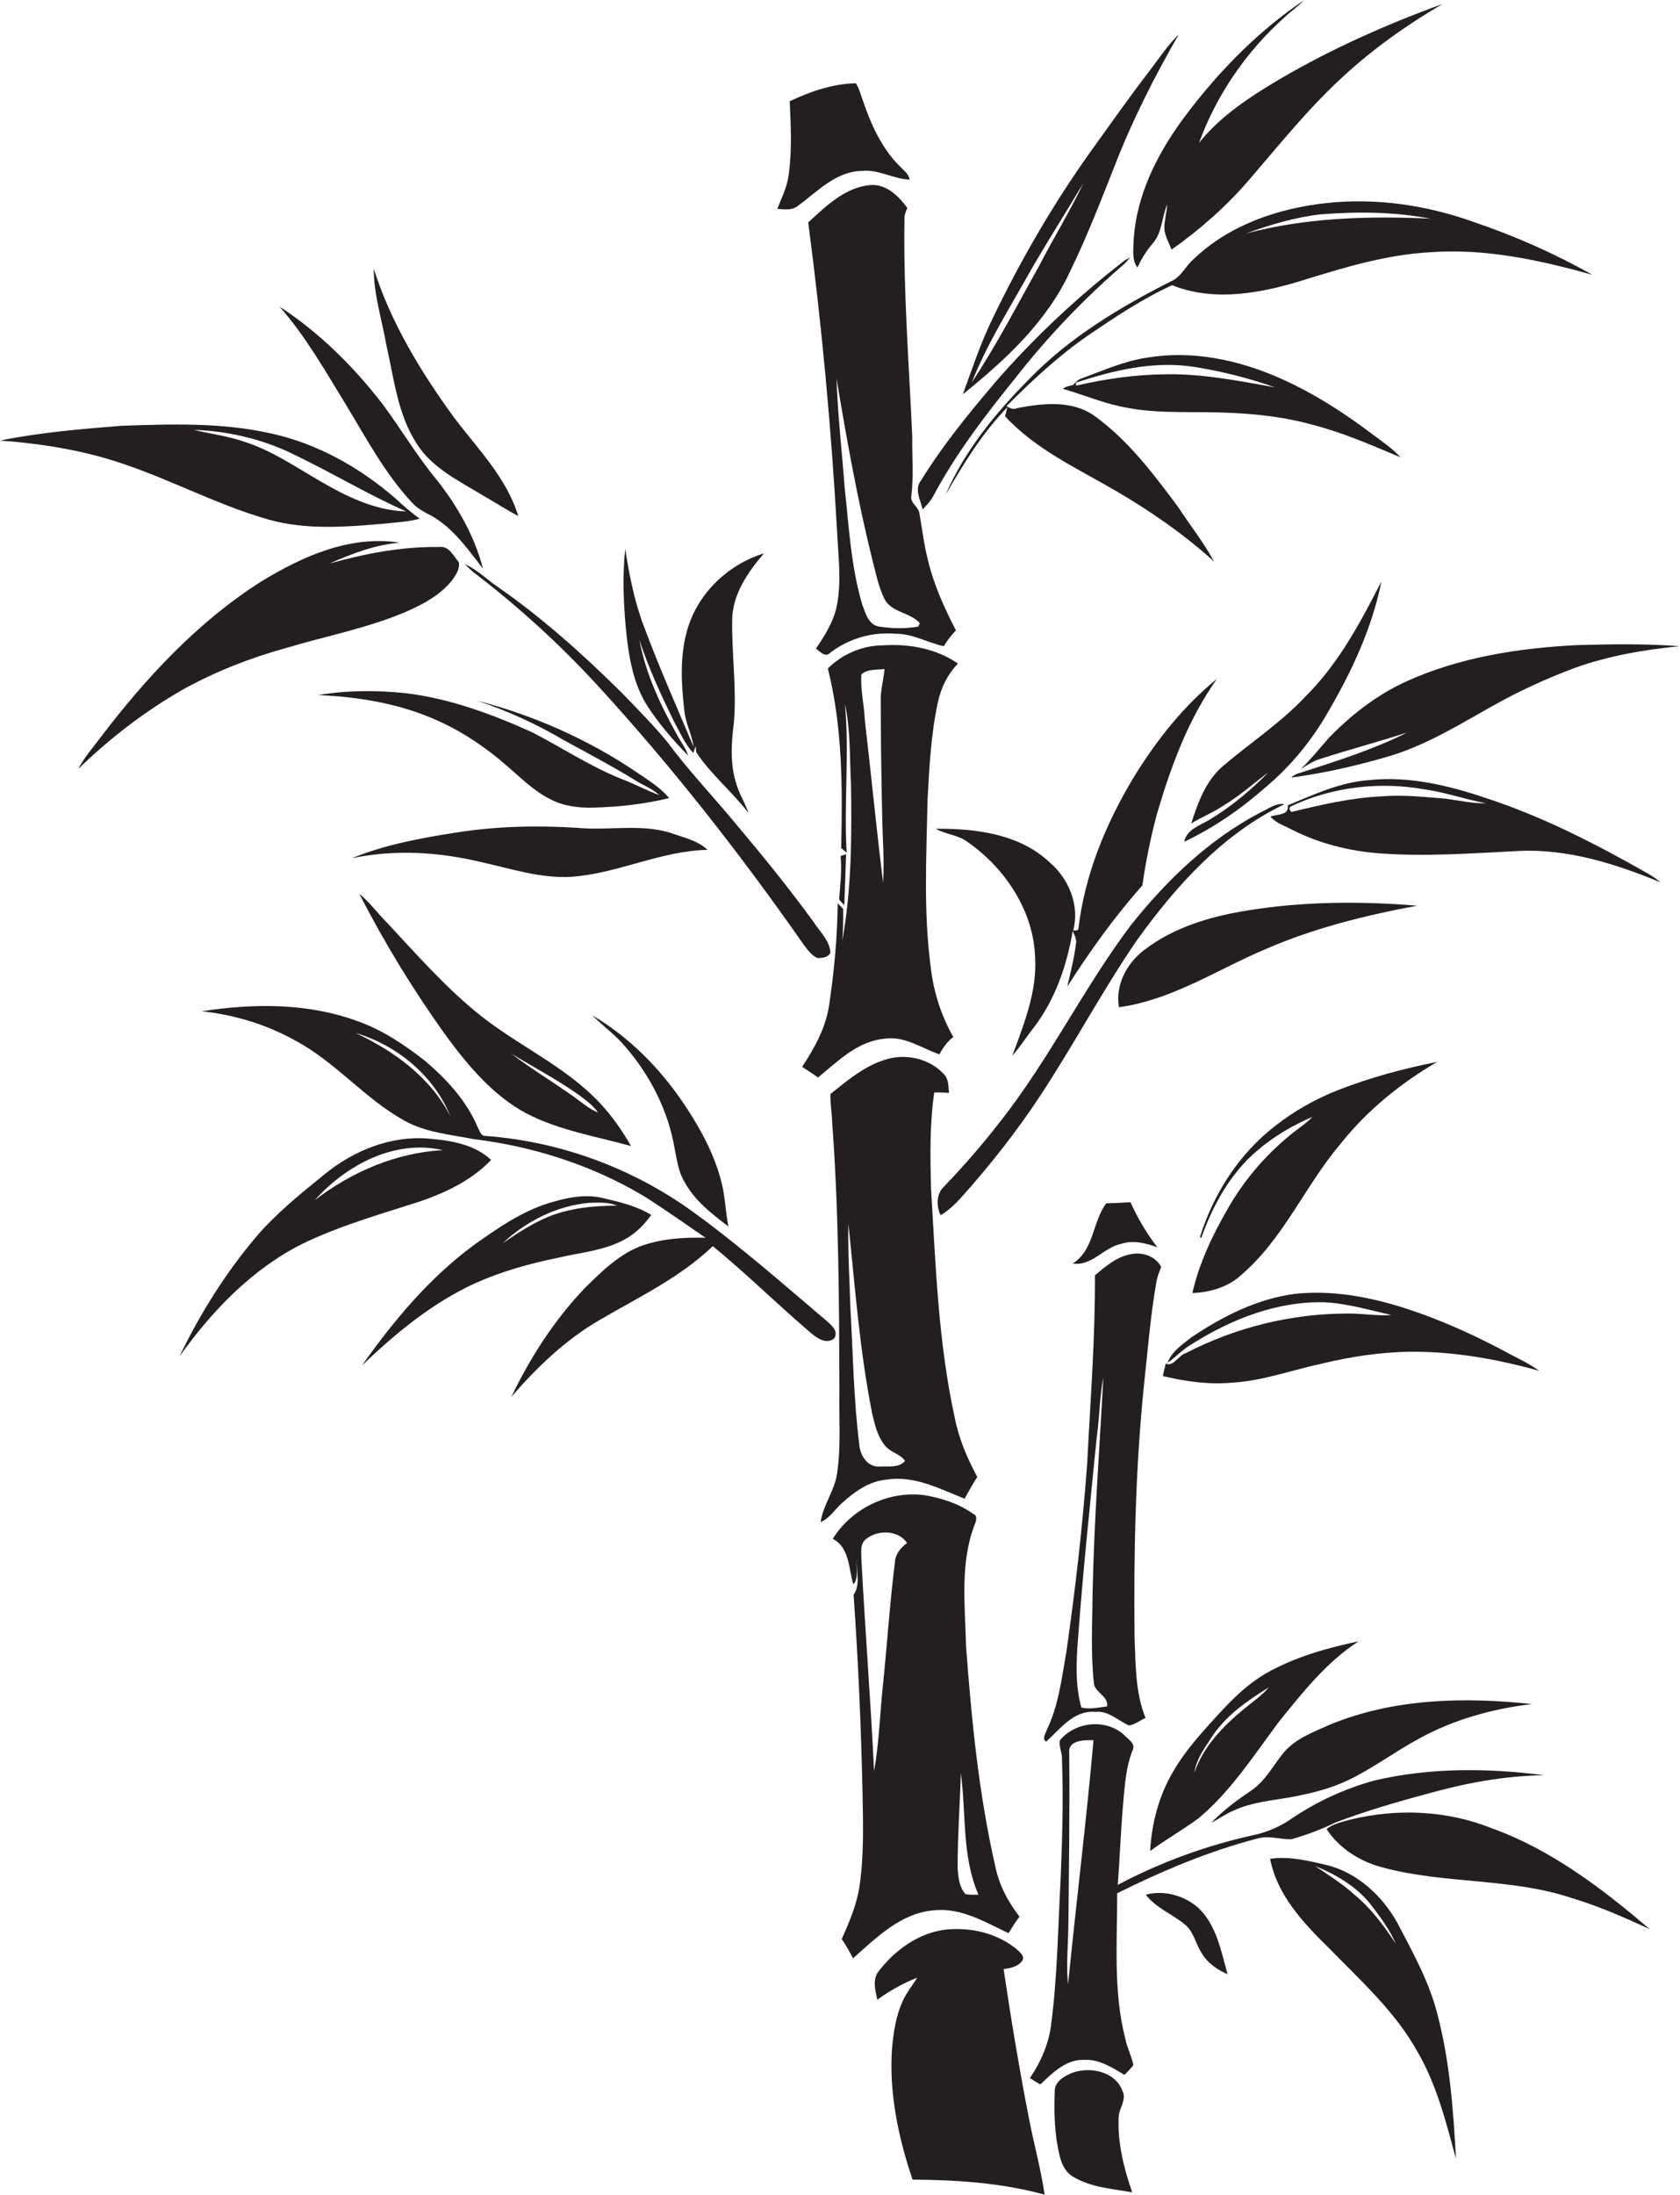 <?xml version="1.0" encoding="utf-8"?>
<!-- Generator: Adobe Illustrator 19.2.0, SVG Export Plug-In . SVG Version: 6.00 Build 0)  -->
<svg version="1.1" id="Layer_1" xmlns="http://www.w3.org/2000/svg" xmlns:xlink="http://www.w3.org/1999/xlink" x="0px" y="0px"
	 viewBox="0 0 581.2 758.7" style="enable-background:new 0 0 581.2 758.7;" xml:space="preserve">
<style type="text/css">
	.st0{fill:#231F20;}
</style>
<g>
	<path class="st0" d="M393.5,92.5c1.4-3.1,3.2-5.9,5.4-8.5c3.2-3.7,3-8.9,4.9-13.3c-0.2,2.8-1,5.5-1,8.3c0.2,2.6,1.6,4.9,2.5,7.3
		c9.9-7,19-15,26.9-24.2c10.5-12.2,20.5-24.7,32.4-35.6C475,16.9,486.7,8.6,499,1.4c-19.3,7-38.2,15.4-56,25.8
		c-10.3,6.1-20.6,12.7-28.2,22.2c6.1-16.7,16.5-31.8,29.8-43.6c2.1-2,4.5-3.6,6.5-5.7c-15.9,10.7-29.5,24.6-41,39.9
		c-9.4,12.5-17,27.2-17.9,43C392.1,86.2,391.5,89.8,393.5,92.5z"/>
	<path class="st0" d="M370.4,93.4c5.7-11.7,10.4-23.9,15.2-36c6.1-15.8,13.8-30.9,22.2-45.5c-3.9,3.8-6.9,8.4-10.2,12.7
		c-7,9.1-13.6,18.5-20.3,27.8c-13,18.2-24.3,37.7-34,57.9c-4.1,8.4-7,17.3-10.2,26C347.9,124.4,362.4,111,370.4,93.4z M354.3,97.5
		c6.5-11.6,13.7-22.8,20.5-34.2c-4.6,9.7-10.3,18.9-15.2,28.4c-7.6,13.6-14.8,27.5-23.4,40.5C341,120,347.9,108.8,354.3,97.5z"/>
	<path class="st0" d="M276,71.2c6.7-4.9,13.1-11.9,22-12.1c5.8-0.7,11,2.8,16.7,3c-0.3-2-2-3.1-3.3-4.5c-6.3-6.2-10-14.4-12.8-22.6
		c-0.8-2.1-1.3-4.3-2.5-6.2c-7.9,0.1-15.7,2.8-22.9,6.2c0.4,8.3,0.8,16.8-0.3,25.1c-0.5,4.3-2.4,8.1-4,12.1
		C271.3,72.4,274,72.8,276,71.2z"/>
	<path class="st0" d="M312.9,75.9c-0.1-1.4,0.4-2.7,1-4c-3.1-4.2-7.4-8.5-13.1-7.9c-8.6,0.9-15.1,7.3-21.2,12.9
		c4.7,35.5,8,71.3,10,107c0.4,8.5,1.6,17-0.1,25.5c-1.1,5.5-4.1,10.2-7.2,14.8c1.5,1.2,3.3,3.3,5.1,1.3c6.4-4.8,14.4-7.1,22.4-6.4
		c5.9-0.1,11.1,3.1,16.7,4.3c1.2-2,2.6-3.8,4.2-5.5c-4.1-7.9-7.8-16.1-9.8-24.8c-1.3-5.1-1.9-10.4-2.8-15.5
		c-0.3-2.5-3.4-3.7-2.8-6.3c0.8-6.7,0.2-13.5,0.3-20.2C314.5,126,312.5,101,312.9,75.9z M318.2,215.4c-0.1,0.3-0.4,0.9-0.5,1.2
		c-4.5,0.8-9.1,0.7-13.6,0c-3.7-0.6-4.7-4.7-5.8-7.6c-3.9-13.1-4.6-26.9-6.1-40.5c-0.9-12.5-2.4-25-2.8-37.6
		c3.5,20.8,7.2,41.7,12.3,62.2c1.2,4.6,2.1,9.4,4.2,13.8C308.3,211.8,314.8,211.6,318.2,215.4z"/>
	<path class="st0" d="M458.9,70.2c-16.8,1.8-33.8,7.6-46.2,19.6c-2.7,2.4-4.2,6.1-7.7,7.5c-17.7,9-35.1,19.4-49,33.8
		c-11.6,11.7-22.3,24.7-28.9,40c6.2-10.7,12.7-21.4,21.4-30.3c-0.2,0.8-0.6,2.3-0.8,3.1c10.7,11.6,25.2,18.1,38.5,25.9
		c12,7,23.5,15,33.8,24.3c-3.6-6.6-8.3-12.5-12.4-18.8c-8.5-11.4-17.2-23-28.8-31.4c-7.8-5.7-18.1-4.5-27-2.8
		c-1.3,0.7-2.5-0.1-3.6-0.7c8.8-8.8,18-17.4,28.3-24.5c9.3-6.3,18.7-12.6,29-17.3c15,6,31.7,2.6,46.5-2.1
		c13.9-4.3,28.1-8.5,42.8-9.3c19-1.4,37.9,2.7,56.1,7.8c-13-7.3-26.7-13.4-40.9-18.2C493.9,71,476.2,68.3,458.9,70.2z M494.9,75.6
		c-21.3-1-43-0.4-63.8,5.1c8.3-3,16.9-5.6,25.8-6.6C469.6,73.1,482.4,73.2,494.9,75.6z"/>
	<path class="st0" d="M322.7,171.8c7.9-14.9,18.2-28.3,28.8-41.4c11.2-14.3,23.8-27.4,37.5-39.2c0.7-0.7,1.4-1.5,2-2.3
		c-0.5,0.3-1.5,0.9-2,1.2c-16.3,12.6-31.4,26.7-44.9,42.3c-9.1,10.7-18,21.6-25.4,33.6c-2.5,3-0.3,6.8,0.5,10.1
		C320.5,174.7,321.8,173.4,322.7,171.8z"/>
	<path class="st0" d="M144.3,153.6c5.5,8.5,15,12.9,23.3,18c3.9,2.2,7.7,4.7,11.7,6.8c-4.1-13.4-14.2-23.4-22.4-34.3
		c-11.4-15.7-21.7-32.6-27.6-51.2c0,8.9,2.8,17.5,4.3,26.1C136.3,130.7,137.5,143.3,144.3,153.6z"/>
	<path class="st0" d="M142.4,173.6c1.4,1.6,3.2,2.8,5.1,3.8c8.5,4,14,12,19.6,19.2c-2.9-11.2-8.8-21.6-16-30.7
		c-6.9-8.3-12.4-17.7-18.9-26.4c-10-12.9-21.8-24.6-35.5-33.5c9.1,10.3,15.9,22.4,23.1,34.1C126.8,151.7,133.2,163.7,142.4,173.6z"
		/>
	<path class="st0" d="M484.5,158.1c-2.8-3.1-6.3-5.4-9.6-7.9c-10.3-7.8-21.3-14.8-33.1-19.9c-14-6-29.5-9.2-44.7-6.7
		c-7.9,1.1-15.2,4.4-22.6,7.1c-1.4,0.4-2.4,1.4-3.3,2.4c-1.2,0.3-2.5,0.5-3.5,1.3c7.5,2.2,14.7,5.3,22.4,6.6c8.9,1.7,18,1.4,27,1.5
		c12.4,0.1,24.9,1,36.8,4.3C464.5,149.5,474.5,153.9,484.5,158.1z M403,129.4c-10.4,0.1-20.6,1.6-30.7,3.9l-0.1-1
		c13-4.3,26.9-7.6,40.7-5.5c9.6,1.5,19.1,3.9,28.2,7.1C428.6,131.7,415.9,129.1,403,129.4z"/>
	<path class="st0" d="M93.2,179.7c12.7,3.5,26,2.5,38.9,1.4c4.4-0.5,8.8-0.6,13.1-1.8c-3-2.1-5.8-4.6-8.5-7.1
		c-12.3-10.6-26.8-18.8-42.7-22.3c-17.1-3.9-34.7-3.3-52-2.7c-14,1.1-28.1,2.3-42,5.1c12.3,0.9,24.6,2.7,36.4,6.1
		C55.9,164,73.7,174.2,93.2,179.7z M100.4,156.5c13.5,6.4,26.4,14.2,40.1,20.3c-10.8-0.3-20.7-5.2-29.8-10.5
		c-8.5-4.9-16.7-10.6-26.2-13.6c-5.7-2-11.7-2.7-17.5-4.1C78.5,149,90,151.6,100.4,156.5z"/>
	<path class="st0" d="M99,224c14-4.2,28.6-6.9,42.1-12.8c5.7-2.5,11.4-5.7,15.3-10.6c1.3-1.8,2.8-3.9,2.3-6.3
		c-1.9-2.1-3.3-5.7-6.8-5.2c-12.9-0.2-25.6,2.3-37.9,5.7c7.8-3.4,15.8-6.5,24.3-7.2c-17.2-2.7-33.9,4.8-48.2,13.6
		c-21.8,13.9-39.7,33.2-55.3,53.7c-2.7,3.6-5.7,7-7.7,10.9c10.9-10.6,23-19.9,36.3-27.5C74.6,232.1,86.7,227.4,99,224z"/>
	<path class="st0" d="M223.6,243.5c4.1,6.4,9.1,12.3,14.5,17.7c-0.8-2.4-2.3-4.3-3.5-6.5c-5.9-10.5-11.2-21.6-13.4-33.5
		c3.1,9.6,7.4,18.8,11.8,27.9c2.1,3.8,3.8,7.9,6.8,11.2c0.2-0.6,0.7-1.8,0.9-2.4c0,0.6,0.1,1.7,0.2,2.2c5.1,7.7,12.4,13.6,18,20.9
		c-1.1-3.4-3.1-6.4-4.1-9.8c-2.3-6.9-1.8-14.4-0.9-21.5c1-11.9-0.8-23.7-0.6-35.6c0.2-8.8,5.5-16.4,11-22.8
		c-12.5,3.8-23.1,14-26.6,26.7c-2.6,9.1-2,18.8-0.9,28.1c0.5,4.2,2.6,8,3.2,12.2c-5.9-14-12.1-27.9-17.4-42.2
		c-3.2-8.5-4.9-17.4-6.3-26.3c-1,9.1-0.6,18.3,0.2,27.3C217.4,226.2,218.8,235.6,223.6,243.5z"/>
	<path class="st0" d="M160.8,195c0.9,0.9,1.8,1.8,2.7,2.6c15.4,11.7,29.8,24.8,42.9,39c26,28.3,49.8,58.7,71.8,90.2
		c1.3,1.7,2.6,3.5,4.6,4.4c1.6,0,3.8-0.2,4.5-1.9c-0.3-4.3-3.8-7.3-6-10.8c-8.4-11.5-17.3-22.5-26.5-33.4
		c-7.8-9.5-16.4-18.4-23.7-28.3c-4.9-6-10.4-11.5-15.8-17.1c-13.6-13.5-28-26.4-43.8-37.3C168,199.9,164.8,196.8,160.8,195z"/>
	<path class="st0" d="M477.9,201c-7.2,14.1-14.8,28.4-26.2,39.7c-8.6,9.2-19.2,16.1-28.7,24.2c-5.9,5.1-8.6,12.6-10.9,19.8
		c3.6-2.3,7.7-3.8,11.3-6.3c5.5-3.3,10.3-7.6,15.4-11.4c-6.1,6.2-12.9,11.9-20.4,16.4c-3.3,2-7.9,3.3-8.7,7.6
		c10.3-4.9,19.7-11.4,28.2-18.9c8.6-7.2,15.8-16,21.4-25.7C467.6,232.2,474.7,217.1,477.9,201z"/>
	<path class="st0" d="M286.9,347.1c-1.1,7.9-5,15.1-9.4,21.7c1.8,1.2,3.7,2.4,5.5,3.7c6.8-5.6,13.6-12.5,22.9-13.4
		c6.9-1.1,12.8,3.2,19.1,5.4c1.2-2.3,2.7-4.4,4.8-6c-4.1-7.2-6.7-15.2-7.7-23.3c-2.7-19.5-1.6-39.3-1.2-59
		c0.6-11.2,1.2-22.6,3.6-33.6c1.1-5,3.4-9.6,6.9-13.2c-7.5-5.2-16.9-6.9-25.9-6.3c-7.1,0-14.1,3-19.1,8c5.1,20.3,5.1,41.4,4.6,62.1
		c0.6,0.5,1.3,1,1.9,1.6c-1-17.1,1-34.3-0.6-51.5c2,9.1,1.6,18.5,2.1,27.8c0.3,18.1,0.2,36.3-3,54.1c0.3-3.7,0.3-7.4,0.3-11
		c-0.6-0.6-1.3-1.3-1.9-1.9C289.7,323.8,288.6,335.5,286.9,347.1z M298,233.1c2.2-1.9,5.4-1.5,8-1.8c-0.3,3.6-1.4,7.2-1.3,10.8
		c0,13.3,0.2,26.6,0.5,39.9c0.1,7.7,0.8,15.4,0.3,23.1c-2.3-18.6-4.1-37.3-6.3-56C299,243.8,297.6,238.4,298,233.1z"/>
	<path class="st0" d="M485.8,235.9c-9.8,4.6-18.4,11.3-25.9,19c-3.3,3.7-6.3,7.5-9.9,11c2.2-1.4,4.4-2.9,6.9-3.6
		c10-3.2,20.1-5.9,30-9.1c-11.8,5.9-24.4,9.9-36.9,13.9c-1.3,0.3-2.4,0.9-3.4,1.7c11.7-1.5,23.2-4.2,34.4-7.5
		c12.5-3.8,23.7-10.7,35.1-17.1c9.2-5.2,18.8-9.6,28.7-13.3c11.7-4.2,24-6.3,36.3-7.5c-11.7-0.9-23.4-0.7-35.1-0.4
		C525.5,224,504.6,227.2,485.8,235.9z"/>
	<path class="st0" d="M363,298c-10.5-9.8-25.6-11.6-39.3-11.5c3.5,2,7.9,2.1,11.2,4.7c12.9,9,22.7,23.8,23.2,39.8
		c0.7,11.9-3.9,23.1-7.9,34c2.8-3.2,5-6.7,7.6-10c7.3-9.6,11.3-21.3,13.3-33.1c0.6,1.2,1.2,2.5,1.2,3.8c-0.6,5.2-1.9,10.3-3.1,15.4
		c7.8-12.2,16.3-24.1,26-35c1.2-8.4,2.9-16.7,5.1-24.9c4.8-16.3,10.8-32.6,20.7-46.5c-11.5,9.3-20.8,21.1-28.6,33.7
		c-9.7,16-17.1,33.8-19.3,52.5c-0.1,1-1.1,0.8-1.8,0.7C373.6,312.9,369.7,303.7,363,298z"/>
	<path class="st0" d="M184,253.1c-14-6.3-28.6-11.7-43.9-13.5c-10-1-20.2-1-30,0.7c14.2,0.6,28.6,3,41.7,9
		c8.6,3.9,16.4,9.2,23.5,15.4c4.9,4.2,9.5,8.9,15.3,11.7c4.4,2.3,9.5,2.9,14.4,2.8c8.9-0.2,17.9-1.2,26.5-3.3
		c-3-3.6-7.1-6.1-10.9-8.7c-16.9-11.5-35.9-19.9-55.6-25c10.5,3.5,20.6,8.1,30.1,13.7c8.4,4.6,16.8,9,24.9,14c2.7,1.7,5.8,2.8,8.1,5
		c-4.5-1.7-8.8-4-13.3-5.7C204.1,264.9,194.3,258.4,184,253.1z"/>
	<path class="st0" d="M514.1,275.9c-13-4.4-26.8-7.7-40.6-6.2c-9.9,0.7-19,5-28,8.7c0.6,3.6-3.8,3-6,3.9c2,2.3,5,3.2,7.6,4.6
		c9.3,4.7,19.6,7.3,30,8.1c16,1.2,32,0,48-0.8c17.1-0.9,33.7,4.4,49.3,10.8c-1.3-1.2-2.8-2.1-4.3-3
		C552.2,291.8,533.7,282.3,514.1,275.9z M500,276.1c-7.3-0.6-14.7-1.4-22.1-0.8c-10.5,0.5-20.9,2.9-31.1,5.4
		c-0.8-0.7-0.9-1.3-0.3-1.9c14.3-6.8,30.8-8.7,46.4-5.9c7.2,1,14.1,3.5,21.2,4.8C509.4,277.8,504.7,276.7,500,276.1z"/>
	<path class="st0" d="M436,280.9c-17.8,9.3-32.5,23.5-44.9,39.1c-16.4,21.8-28.3,46.6-45.3,68c-6,7.8-12.6,15.3-19.4,22.4
		c-2.5,2.5-2.5,6.6-1,9.7c2.8-1.6,5.1-3.9,7.3-6.3c9.8-11,19-22.6,27.1-34.9c11.6-17.6,21.5-36.3,33.4-53.7
		c13.6-18.9,29.8-37,51.2-47.2C441.3,277.5,438.7,279.7,436,280.9z"/>
	<path class="st0" d="M165.9,297.9c10.6,2.3,21.1,5.9,32,5.2c16-1.2,30.8-9,46.9-9.3c-3.5-3.3-8.5-4.3-12.9-5.9
		c-10.4-3.2-21.3-0.7-31.9-1.7c-14-0.9-28.2-0.6-42.1,1.6c-12.3,1.9-24.7,4.2-36.2,8.9C136.3,293.6,151.5,294.5,165.9,297.9z"/>
	<path class="st0" d="M292.1,312.9c0.2-5.9,0.4-11.7,0.6-17.6c-0.5,0.2-1.4,0.5-1.9,0.6c0.5,5-0.1,10-0.5,15
		C290.8,311.6,291.4,312.3,292.1,312.9z"/>
	<path class="st0" d="M182.1,384.9c11.3,5.9,24,7.9,36.2,11.3c-3-5.3-6.5-10.3-10.7-14.8c-12.3-13.2-29.4-20.3-43.2-31.8
		c-11.1-9.2-20.6-20-30.4-30.5c-3.3-3.3-6.1-7.2-9.7-10.1c8.9,17.3,19,33.8,30.4,49.6C162.2,368.7,170.7,378.8,182.1,384.9z
		 M200.5,378.7c2.3,1.7,4.7,3.5,6.4,5.9c-3.1-1.2-5.6-3.5-8.3-5.4c-7.2-5.1-14.8-9.7-21.8-15C184.7,369,192.9,373.3,200.5,378.7z"/>
	<path class="st0" d="M431.9,314.7c-12.8,2-25.9,5.8-36.3,13.9c-5.9,4.6-9.8,12-8.5,19.6c18.4-2.5,34.1-13.1,51-20.2
		c16.6-7.2,34.4-11.6,52.2-14.9C470.8,311.5,451.2,311.6,431.9,314.7z"/>
	<path class="st0" d="M288.6,462.7c1.7-2.7-1.2-4.7-2.9-6.3c-14.9-12.6-29.5-25.5-45.2-36.9C219.4,404,194,394.6,168,392.7
		c-1.7,0.1-2-1.8-2.7-2.9c-3.8-9.2-10.8-16.7-18.3-23.1c-7.1-5.5-14.6-10.6-23.1-13.6c-17.2-6.4-36.1-6.3-54.1-3.5
		c11.3,1.2,22.5,4.6,32.5,10.2c13.8,7.4,23.8,19.9,37.4,27.5c7.4,4.2,16,4.9,24.2,6.5c20.6,2.5,40.8,9,58.7,19.6
		c7.3,4.6,14.3,9.6,21.5,14.5c-7.8-0.2-15.7,0.3-23,3.1c-7.4,3-13.2,8.8-18.8,14.3c-10.5,11-18.8,23.9-25.4,37.6
		c8.8-10.2,18.7-19.7,30.4-26.5c13.5-7.9,27.9-14.7,39.3-25.6c11.6,9.5,22.3,20.1,33.7,29.8C282.6,462.6,285.8,464.9,288.6,462.7z
		 M123,357.1c14.3,4.2,27.2,14.8,32.8,28.8C149,372.5,136.3,363.3,123,357.1z"/>
	<path class="st0" d="M236.7,408.4c3.5,6.6,9.5,11.2,15.3,15.6c-1-4.9-1.1-10-2.3-14.9c-2.4-9.8-7.3-18.8-12.9-27.2
		c-8.3-12.4-19-23.3-31.9-30.9c3.7,3.7,7.9,6.7,11.3,10.7c8.7,10,15,22.3,17.2,35.4C234.2,401.1,234.7,405,236.7,408.4z"/>
	<path class="st0" d="M291.4,519.5c4.3-3.9,9.4-7.5,15.4-8c9.5-1.5,18.3,3.2,26.9,6.6c1.4-2.5,2.8-5.1,4.4-7.5
		c-3.5-6.5-6.4-13.3-7.8-20.5c-5.7-26-6.6-52.7-8.2-79.1c-0.3-11.1-0.5-22.3,1.1-33.3c1.7-0.1,3.4,0,5.1,0.1
		c-0.2-2.2-0.1-4.7-1.7-6.4c-4.8-5.3-12.8-7.2-19.6-5.3c-7.6,2.1-13.7,7.3-19.7,12.1c-0.1,3.3,0.5,6.6,0.6,9.9c2.3,31,2.4,62,2.5,93
		c-0.2,9.4,0.6,18.9-0.8,28.2c-0.8,6-4.9,11-5.7,16.9C287.1,524.8,288.9,521.7,291.4,519.5z M293.5,423c2.3,21.9,3.9,43.9,8.2,65.5
		c0.9,4,1.9,8.1,4.5,11.3c1.9,2.3,5.2,2.8,6.9,5.2c-2,2.6-6.2,1.8-9.2,2c-3.9,0-6.3-3.9-6.6-7.4c-2-15.8-2.2-31.7-3.1-47.6
		C293.9,442.3,293.3,432.7,293.5,423z"/>
	<path class="st0" d="M441.2,389.2c-12.5,9.6-21.4,23.5-26.1,38.5l0.5,0.2c4-11.3,10.1-22.3,19.3-30.1c5.7-4.9,12.3-8.8,19.2-11.7
		c-1.7,1.7-3.6,3.1-5.5,4.5c-9.8,7.5-18.1,17-24.1,27.7c-5.2,9-9.7,18.6-12,28.7c6.2-0.2,12.5-2.1,17.1-6.4
		c14.5-12.5,21.9-30.7,34.1-45.1c9.2-11.6,20.8-21,33.5-28.4c-11.7,2.3-23.1,5.4-34.2,9.7C455.1,379.9,447.7,384.1,441.2,389.2z"/>
	<path class="st0" d="M169.9,401c-5.8-5.5-14.3-6.8-21.9-7.4c-12.8-1-25.5,4.1-35.4,12.1c-8.4,6.8-16.9,13.6-24,21.9
		c-10.6,12.5-19.4,26.6-26.5,41.3c11.3-15.8,25.2-30.3,42.7-39c11.6-5.6,23.9-9.3,36.2-13.2C151.6,413.5,162.1,409.1,169.9,401z
		 M153.2,397.6c-16.2,0.9-31.5,7.5-44.3,17.3C119.8,402.7,136.6,393.8,153.2,397.6z"/>
	<path class="st0" d="M215.7,428.7c3.9-2,7.1-5.2,9.6-8.7c-4.9-3-10.6-4.4-16.2-5.7c-5.6-1.5-11.6-0.6-17.1,1
		c-10.4,2.7-19.3,8.9-27.9,15c-15.4,11.3-27.9,26.2-38.9,41.8c11.6-11.2,24.4-21.7,39.2-28.5c9.2-4.1,18.9-6.8,28.7-8.8
		C200.7,433,208.7,432.4,215.7,428.7z M173.9,429.8c8.2-7.7,18.8-13,30.1-14c3.1,0,6.5-0.3,9.4,1c-8,0-16.1,0.8-23.6,3.8
		C184.2,422.9,179,426.3,173.9,429.8z"/>
	<path class="st0" d="M400.4,431.2c-3.7-4.8-6.8-10-9.3-15.6c-2.8,0.2-5.6,0.3-8.4,0.4c-4.8,6.4-4.2,16.2-11.6,20.8
		c6.7,1,10.7-5.6,16.8-6.8C392.2,428.6,396.5,429.8,400.4,431.2z"/>
	<path class="st0" d="M400.1,443c0.3-1.8,1-3.4,1.6-5c-1.9-3.8-6.7-5.3-10.6-4.4c-4.8,0.9-8.7,4.2-12.3,7.3
		c0.1,21.8-1.6,43.5-2.7,65.2c-1.6,21.8-4.1,43.5-7.2,65c-1.6,9.1-2.7,18.6-6.8,27c-0.4,1.3-1.7,2.9-0.2,4c4.9-4.4,9.6-11,17.1-10.3
		c4.5-0.5,7.8,3.1,11.6,4.7c2.1-0.3,3.8-1.8,5.7-2.6c-3.6-8.9-3.4-18.6-3.8-28c-0.3-29.2,0.3-58.4,3.3-87.5
		C397.1,466.7,398,454.7,400.1,443z M383,589.9c-3,0.4-6,1.1-8.9,0.4c-2.1-7.5-1.8-15.5-1.2-23.2c1.7-23.4,4.2-46.8,6.5-70.1
		c1-7,1-14,2.3-20.9c-1.3,24.7-3.2,49.3-3.7,74c-0.1,10.5-0.7,21,0.4,31.4C378.4,585.1,383.5,586.1,383,589.9z"/>
	<path class="st0" d="M522.7,468.3c-11.8-6.4-24-12-36.8-16.1c-12.2-3.9-25.2-6.3-38-4.9c-13,1.7-25,7.8-35.7,15
		c-3.2,2.5-6.8,4.9-8.3,8.8c2.9-1.9,5.2-4.6,8.2-6.3c13.7-8.7,29.6-15,46.1-14.6c7.9,0.4,15.5,2.7,23.2,4.4
		c-5.1,0.4-10.2-0.6-15.3-0.5c-19.3,0-38.8,4.8-55.9,13.7c-2.5,0.7-4.2,4.8-6.9,3.6c-0.4,1.4-0.7,2.8-1,4.3c7.8,1.9,15.9,3,23.9,2.3
		c10.5-0.6,20.5-4.3,30.7-6.5c10.3-2.5,20.8-4.1,31.3-4.2c15-0.1,29.9,2.6,44.3,6.6C529.3,471.6,526,470,522.7,468.3z"/>
	<path class="st0" d="M348.9,668.3c1.2-1.9,2.4-3.9,3.8-5.7c-4-5.2-7.1-11-8.4-17.5c-5.7-25-8.2-50.6-10.1-76.1
		c-0.3-14-2.2-28.8,3.1-42.2c0.5-1.3,0.9-2.9-0.7-3.5c-4.9-3.5-10.8-5.4-16.7-6.4c-12.3-1.7-25.3,4.5-31.8,15.1
		c5.8,2.9,5.5,10.4,7.1,15.7c2-1.9,0.8-6,1.3-8.8c-0.5,4.1,1.4,8.8-1.2,12.4c1.6,22.8,2.6,45.6,3.1,68.5c0.2,10.6,0.5,21.4-1,31.9
		c-0.9,6.5-3.5,12.6-6.2,18.6c1.4,2.1,2.7,4.4,3.9,6.7c8.1-7.2,16.6-15.7,28-16.6C332.5,659.4,340.8,664.5,348.9,668.3z M332.4,613
		c1.9,14,0.3,28.7,6.1,42c-1.5,0-3,0.1-4.5-0.2c-2.3-2.6-2.6-6.4-2.7-9.7C331.3,634.3,332.1,623.6,332.4,613z M309.6,540.1
		c-1.8,14.3-2.7,28.6-4.2,43c-1,9.7-1.3,19.5-3,29.2c-1.2-24.4-3.1-48.8-4.4-73.2c0-2.5-0.6-5.5,1.8-7.2c4.1-3.1,10.9-3,14,1.5
		C311.7,535,309.7,537.2,309.6,540.1z"/>
	<path class="st0" d="M442.3,595.4c8.2-10.2,16.6-20.8,27.7-28c-10.9,2.3-21.9,5.4-31.7,10.9c-7.9,4.5-14.1,11.3-20.1,18
		c-4.6,5.1-9.1,10.4-12.5,16.4c-4.8,8.2-7.3,17.7-7.8,27.2c5.4-4,11.3-7.3,16.7-11.3C425.8,619.3,433.7,606.9,442.3,595.4z
		 M418.9,601c4.8-7.7,12.5-13,20.1-17.7c-2.6,3-5.9,5.2-8.9,7.7c-7.1,5.9-13.9,12.9-16.9,21.8C413.8,608.5,416.4,604.7,418.9,601z"
		/>
	<path class="st0" d="M446,621.4c7-1.3,14-2.9,20.4-6c8.6-4.1,16.2-9.9,24.6-14.4c12-6.6,25.4-10.3,39-11.9
		c-23.4-2.5-47.8-2-69.9,7.1c-5.7,2.6-12,4.8-16.1,9.8c-3.6,4.4-6.2,9.6-11,12.9c-4.9,3.3-9.8,6.9-13.9,11.2c2.6-1.3,5-3.1,7.7-4.2
		C432.8,623.1,439.5,622.5,446,621.4z"/>
	<path class="st0" d="M446.9,635.8c5.2-1.5,10.3-3.4,15.2-5.8c10.1-3.8,20.5-6.9,31-9.7c13.4-3.8,27.1-6.4,41.1-6.6
		c-19.4-2.5-39.4-2.7-58.6,1.8c-10.3,2.8-20.1,7.3-28.9,13.3c-3.8,2.6-8.1,4.5-12.6,5.5c-16.5,3.6-32.5,9.4-47.4,17.3
		c0.7-9.1,1-18.3,1.8-27.4c0.6-6.5,0.9-13.2,3.4-19.3c1-2.3-1.9-3.8-3.2-5.3c-6.3-5.5-16.7-4.4-22,2c-0.5,2.1,0.8,4.3,0.7,6.5
		c0.5,14,0.1,28-0.5,42c-0.9,16.7-1.1,33.5-3.3,50.2c-0.9,6.5-3.6,12.7-7.3,18.1c1.2,0.8,2.4,1.5,3.6,2.2c4.2-4,8.9-8.7,15.1-8.5
		c5.2-0.3,9.7,2.6,14,5.2c1.1-1.1,2.2-2.2,3.1-3.4c-0.6-3.1-2.2-6-2.8-9.1c-4.2-16.4-2.8-33.5-2.8-50.3
		c15.5-7.7,31.6-14.5,48.4-18.9C438.9,634.4,442.9,636,446.9,635.8z M369.5,686c-0.7-6.7,0-13.3,0.1-20c0.2-20,0.5-40,0.3-60
		c-0.5-4.5,5.3-4.5,8.4-4.4C375.8,629.8,372.3,657.9,369.5,686z"/>
	<path class="st0" d="M466.9,629.1c-2.8,0.8-5.7,1.4-8,3.2c4.5,6.8,11.7,11.3,19.5,13.3c21.5,5.8,44.3,3.5,65.5,10.6
		c9.3,2.8,18.1,6.7,26.8,10.7c-16.5-14.1-34.1-27.5-54.7-34.9C500.5,625.8,483.1,625.1,466.9,629.1z"/>
	<path class="st0" d="M483.4,664.7c-5.2-9.3-13.7-17.2-24.2-19.9c-6.5-1.5-13.1-3.2-19.8-2.2c2.4,12.5,11.5,22.2,20.3,30.8
		c11,11.3,23.1,22.1,30.8,36.1c6.6,11.4,9.8,24.3,13.2,36.8c-0.9-16.6-2.1-33.3-6.3-49.5C494.6,685.4,488.8,675,483.4,664.7z
		 M468.8,655.2c-4.2-3.9-9.1-6.9-13.8-10.1c7.1,2.9,14,6.9,18.9,12.9c3.4,4.4,6.8,8.9,9,14C478.9,665.9,474.5,659.9,468.8,655.2z"/>
	<path class="st0" d="M396.4,655c3.5,4.6,9,6.6,13.4,10.2c3.2,2.5,3.8,6.8,6,10.1c2,3.4,5.4,5.7,8.9,7.2c-2.3-8-3.8-17-10.2-23
		C409.7,655.3,402.7,653.3,396.4,655z"/>
	<path class="st0" d="M347.2,680.7c2.5-0.3,5.2-0.9,6.6-3.1c0.6-1.5-0.9-2.6-1.8-3.5c-6.8-5.8-16.3-8-25.1-7
		c-9.2,1.2-17.2,7-22.8,14.2c-2.4,2.8-1.3,6.8-0.6,10c4.3-3.1,8.9-5.7,13.8-7.6c-1.7,2.8-3.9,5.4-5.2,8.5c-2.2,5-3,10.5-3.5,15.9
		c-1.1,15.4,2.2,30.9,7.1,45.4c15.3,0.1,30.8,1.1,45.7,5.2c-1.3-8.7-3.6-17.1-5.3-25.7C352.7,715.7,349.8,698.2,347.2,680.7z"/>
	<path class="st0" d="M387,731.9c0.1-3.1,2.9-6,1.3-9.1c-2.5-6.7-11.2-8.5-17.4-6.2c-2.7,1.1-6.1,3-6,6.4c-0.3,7.5-0.1,15,1.7,22.3
		c0.7,2.9,2.1,5.8,4.8,7.3c6.1,3.6,13.5,4.1,20.3,5.3C388.8,749.6,386.6,740.8,387,731.9z"/>
</g>
</svg>
